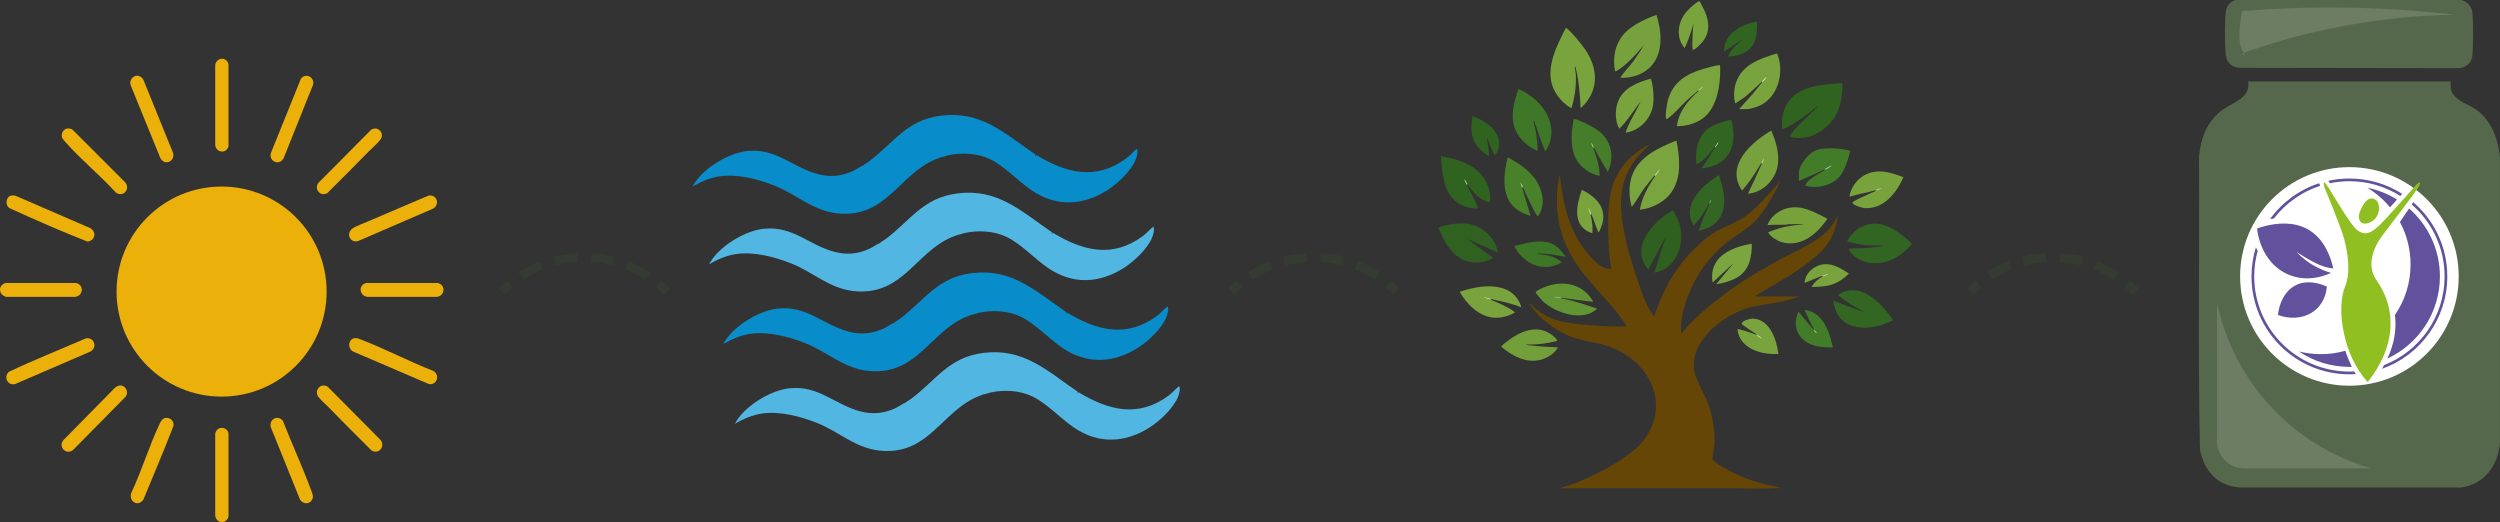 <?xml version="1.0" encoding="UTF-8"?>
<svg id="Ebene_2" data-name="Ebene 2" xmlns="http://www.w3.org/2000/svg" viewBox="0 0 564.09 117.8">
  <rect x="0" y="0" width="564.09" height="117.8" fill="#333333" stroke="none"/>
  <defs>
    <style>
      .cls-1 {
        fill: #8fbf21;
      }

      .cls-2 {
        fill: #7aa43d;
      }

      .cls-3 {
        fill: #79a33d;
      }

      .cls-4 {
        fill: #629434;
      }

      .cls-5 {
        fill: #326622;
      }

      .cls-6 {
        fill: #326522;
      }

      .cls-7 {
        fill: #362;
      }

      .cls-8 {
        fill: #d4eab0;
      }

      .cls-9 {
        fill: #78a33d;
      }

      .cls-10 {
        fill: #c4d8b6;
      }

      .cls-11 {
        fill: #306120;
      }

      .cls-12 {
        fill: #93b585;
      }

      .cls-13 {
        fill: #b3d39f;
      }

      .cls-14, .cls-15 {
        fill: #fff;
      }

      .cls-16 {
        fill: #437c29;
      }

      .cls-17 {
        fill: #bbd9aa;
      }

      .cls-18 {
        fill: #2f601f;
      }

      .cls-19 {
        fill: #d2e7b4;
      }

      .cls-20 {
        opacity: .47;
      }

      .cls-21 {
        fill: #3d7626;
      }

      .cls-22 {
        fill: #77a23b;
      }

      .cls-15 {
        opacity: .14;
      }

      .cls-23 {
        fill: #c0d9b4;
      }

      .cls-24 {
        fill: #316320;
      }

      .cls-25 {
        fill: #d8eaba;
      }

      .cls-26 {
        fill: #79a33c;
      }

      .cls-27 {
        stroke-dasharray: 5.2 3.12;
      }

      .cls-27, .cls-28 {
        fill: none;
        stroke: #36442d;
        stroke-miterlimit: 10;
        stroke-width: 2px;
      }

      .cls-29 {
        fill: #316321;
      }

      .cls-30 {
        fill: #bbdba8;
      }

      .cls-31 {
        fill: #3e7727;
      }

      .cls-32 {
        fill: #7aa53e;
      }

      .cls-33 {
        fill: #48812a;
      }

      .cls-34 {
        fill: #306220;
      }

      .cls-35 {
        fill: #427c29;
      }

      .cls-36 {
        fill: #deedc0;
      }

      .cls-37 {
        fill: #56684b;
      }

      .cls-38 {
        fill: #457d2a;
      }

      .cls-39 {
        fill: #79a43d;
      }

      .cls-40 {
        fill: #d4e8c7;
      }

      .cls-41 {
        fill: #51b7e2;
      }

      .cls-42 {
        fill: #739f3a;
      }

      .cls-43 {
        fill: #78a33c;
      }

      .cls-44 {
        fill: #c5dda0;
      }

      .cls-45 {
        fill: #d1e8ab;
      }

      .cls-46 {
        fill: #326422;
      }

      .cls-47 {
        fill: #bdd88f;
      }

      .cls-48 {
        fill: #dcebbd;
      }

      .cls-49 {
        fill: #088dca;
      }

      .cls-50 {
        fill: #a5c985;
      }

      .cls-51 {
        fill: #d2e7b2;
      }

      .cls-52 {
        fill: #664607;
      }

      .cls-53 {
        fill: #62519d;
      }

      .cls-54 {
        fill: #ebb009;
      }

      .cls-55 {
        fill: #7ba53e;
      }

      .cls-56 {
        fill: #76a13c;
      }
    </style>
  </defs>
  <g id="Ebene_1-2" data-name="Ebene 1">
    <g>
      <g>
        <path class="cls-54" d="M19.42,76.33c1.88-.26,2.62,2.07.99,2.99l-17.03,7.35c-1.67.38-2.6-1.59-1.42-2.75,5.72-2.72,11.64-5.06,17.45-7.59Z"/>
        <path class="cls-54" d="M2.53,44.13c.27-.06.67-.04.94.02l16.95,7.35c1.47.92.99,2.82-.68,3.01-5.94-2.33-11.84-4.92-17.64-7.57-.99-.7-.77-2.56.43-2.81Z"/>
        <path class="cls-54" d="M79.9,76.33c.6-.13.99.07,1.52.27,5.47,2.11,10.83,4.94,16.31,7.07,1.63.89.9,3.27-.92,3l-17.06-7.32c-1.32-.58-1.26-2.73.15-3.02Z"/>
        <path class="cls-54" d="M96.71,44.13c1.8-.3,2.64,1.89,1.08,2.91l-16.95,7.34c-1.87.55-2.91-1.77-1.22-2.88.9-.59,2.84-1.27,3.91-1.75,4.37-1.92,8.79-3.73,13.18-5.62Z"/>
        <path class="cls-54" d="M49.79,96.55c.84-.14,1.74.46,1.77,1.35v18.64c-.42,1.81-2.83,1.63-3-.25v-18.39c.07-.64.59-1.25,1.23-1.35Z"/>
        <path class="cls-54" d="M62.27,94.3c.62-.1,1.18.17,1.56.65,2.03,5.21,4.42,10.36,6.35,15.61.3.82.71,1.53.14,2.35-.69,1-2.11.76-2.65-.25l-6.44-15.94c-.48-.92-.05-2.23,1.04-2.41Z"/>
        <path class="cls-54" d="M37.39,94.3c1.02-.16,1.92.74,1.76,1.76-2.13,5.58-4.51,11.08-6.77,16.61-1.21,1.94-3.58.34-2.69-1.61,2.34-4.99,4-10.57,6.37-15.51.28-.59.6-1.14,1.32-1.26Z"/>
        <path class="cls-54" d="M74.24,91.98c-.67-.69-1.86-1.69-2.38-2.4-1.12-1.54.56-3.32,2.12-2.29l11.85,11.94c1.23,1.47-.4,3.46-2.04,2.37-3.19-3.2-6.42-6.37-9.56-9.62Z"/>
        <path class="cls-54" d="M27,86.98c1.3-.13,2.17,1.48,1.35,2.52l-11.81,11.98c-1.51,1.35-3.51-.59-2.25-2.16l11.6-11.78c.3-.26.71-.52,1.11-.56Z"/>
        <g>
          <path class="cls-54" d="M30.82,17.09c.7-.06,1.31.42,1.59,1.03l6.62,16.34c.59,1.86-1.78,3.09-2.83,1.25l-6.72-16.49c-.33-.93.34-2.05,1.34-2.13Z"/>
          <path class="cls-54" d="M69.09,17.1c1.06-.04,1.86,1.04,1.54,2.04l-6.64,16.58c-1.07,1.88-3.59.52-2.79-1.38l6.7-16.59c.28-.37.71-.63,1.18-.65Z"/>
          <path class="cls-54" d="M49.87,13.27c.83-.12,1.64.51,1.69,1.35v18.39c-.47,1.76-2.84,1.49-3-.33V14.71c.03-.69.65-1.34,1.31-1.44Z"/>
          <path class="cls-54" d="M15.27,28.99c.42-.05.86.09,1.18.35l11.77,11.77c1.29,1.52-.42,3.53-2.08,2.33-3.55-3.91-7.94-7.45-11.39-11.41-.21-.24-.62-.66-.72-.94-.33-.94.24-2,1.23-2.11Z"/>
          <path class="cls-54" d="M83.12,34.25c-3.04,3.13-6.14,6.2-9.23,9.29-1.53.98-3.11-.84-2.04-2.29l11.86-11.94c1.45-1.04,3.21.71,2.12,2.2-.59.8-1.96,1.96-2.71,2.74Z"/>
        </g>
        <path class="cls-54" d="M82.65,63.85h16.11c1.84.42,1.7,2.85-.16,3.14h-15.72c-1.83-.27-2.11-2.7-.23-3.14Z"/>
        <path class="cls-54" d="M1.28,63.85h15.86c1.89.4,1.69,2.95-.24,3.14H1.44c-1.78-.39-1.99-2.65-.15-3.14Z"/>
        <path class="cls-54" d="M73.7,65.79c0,13.09-10.61,23.7-23.7,23.7s-23.7-10.61-23.7-23.7,10.61-23.7,23.7-23.7,23.7,10.61,23.7,23.7Z"/>
      </g>
      <g>
        <path class="cls-52" d="M352.22,110.04c.58-.23,1.39-.37,2.02-.59,4.9-1.7,13.82-6.18,16.84-10.39,5.96-8.32.84-17.67-7.92-20.84-2.98-1.08-6.22-1.23-9.16-2.44-2.36-.97-5.31-2.97-7.03-4.86-.33-.37-1.67-1.97-1.82-2.31-.02-.06-.02-.17.05-.15.65.49,1.18,1.11,1.83,1.61,2.72,2.11,5.26,2.58,8.6,3,3.76.46,7.55.65,11.34.6.17-.15-1.75-2.73-1.97-2.99-4.08-5.05-8.78-9.01-11.52-15.12-2.31-5.17-2.64-10.32-1.65-15.89.14-.02.18.26.19.35.71,6.21,1.94,11.73,5.87,16.74,1.35,1.72,3.3,3.93,5.64,3.94-.21-1.54-.4-3.11-.5-4.66-.24-4.15-.45-9.94.76-13.89,1.36-4.43,4.31-7.4,8.33-9.56.11.06-.15.26-.19.3-6.39,5.73-7.06,11.46-5.43,19.68.82,4.12,2.28,8.67,3.68,12.64.76,2.17,1.63,4.37,3.03,6.21,1.46-4.27,3.36-8.37,6.15-11.94,1.86-2.38,4.67-5.2,7.2-6.86,2.18-1.43,4.7-2.08,6.92-3.59,3.21-2.19,5.55-5.29,8.18-8.08-1.16,2.55-2.59,5.04-4.24,7.3-2.24,3.06-4.3,3.85-7.19,5.98-4.69,3.46-8.16,8.61-9.92,14.16-.69,2.17-1.22,4.58-.96,6.86,3.38-3.99,7.58-7.4,11.86-10.4,3.39-2.38,6.86-4.33,10.48-6.33,3.39-1.86,8.77-4.05,11.17-7.01.74-.91,1.26-1.97,1.97-2.9-.54,1.89-.92,3.88-1.91,5.6-1.05,1.81-3.04,3.57-4.68,4.85-3.75,2.94-8.02,5.17-12.08,7.63v.19s9.83,0,9.83,0c-3.31,1.29-6.89,1.57-10.34,2.29-5.99,1.26-13.95,7.05-13.45,13.88.18,2.46,2.22,5.39,3.12,7.79,1.1,2.92,1.67,6.19,1.5,9.32-.06,1.17-.38,2.34-.45,3.48.77.8,1.73,1.39,2.68,1.95,3.82,2.24,8.15,3.65,12.51,4.39l.1.15c-.16.02-.34-.02-.49,0-3.24.17-6.59.12-9.83,0-9.5,0-19.01,0-28.51,0l-10.39.05c-.21.01-.29-.04-.23-.15Z"/>
        <path class="cls-39" d="M356.64,24.43c-.13-3.17-.4-6.35-1.18-9.44-.17-.02-.1.23-.1.34.03.43.18.94.2,1.37.13,2.61-.21,5.24-.99,7.72-1.79-.96-3.42-2.82-4.17-4.72-1.74-4.41.9-9.49,2.9-13.37.14-.04.16.04.25.1,1.05.72,3.43,3.71,4.2,4.85,3,4.46,3,9.4-1.1,13.14Z"/>
        <path class="cls-24" d="M415.72,18.73c.04,2.49-.31,5.08-1.52,7.28-1.46,2.65-4.5,4.88-7.57,5.11-.43.03-2.6.05-2.69-.45-.14-.74,5.34-5.7,6.13-6.52l-.1-.1c-1,.8-2.02,1.6-3.07,2.34-1.48,1.04-3.04,2.19-4.75,2.77-.21-1.91.06-3.94,1-5.63,2.36-4.24,8.27-4.51,12.56-4.79Z"/>
        <path class="cls-56" d="M365.69,17.55c-.03-.16.08-.27.15-.38.72-1.07,1.87-2.22,2.68-3.32.86-1.18,1.69-2.42,2.38-3.72l-1.42,1.72c-1.14,1.22-2.38,2.55-3.75,3.52-.19.13-1.17.84-1.31.71-.47-2.47-.22-4.96,1.06-7.14,1.67-2.84,5.3-4.5,8.28-5.59,1.15,3.56,1.58,8.26-.98,11.31-1.74,2.07-4.41,2.98-7.08,2.9Z"/>
        <path class="cls-6" d="M417.09,56.08l4.08-.1,3.88-.49c.02-.17-.22-.09-.34-.1-1.29-.05-2.53.03-3.83-.1-1.38-.13-2.74-.44-4.08-.79.64-1.6,2.24-2.97,3.84-3.58,3.34-1.29,6.26.35,8.83,2.37.3.23,1.88,1.51,1.88,1.76,0,.28-2.11,2.09-2.47,2.35-2.01,1.47-4.4,2.25-6.91,1.91-1.9-.25-4.14-1.38-4.88-3.23Z"/>
        <path class="cls-18" d="M373.25,61.49l2.65-8.16-3.98,7.47c-4.37-5,1.13-10.91,5.59-13.36.72,1.23,1.45,2.78,1.7,4.2.74,4.19-1.36,9.24-5.97,9.85Z"/>
        <path class="cls-24" d="M330.99,41.73c.65,1.31,1.39,2.64,1.98,3.96.09.2.58,1.23.47,1.34-1.86.05-3.64-.47-5.06-1.67-2.85-2.41-2.9-6.69-3.3-10.12,3.81.66,7.87,1.8,9.97,5.32.91,1.52,1.36,3.34,1.14,5.1-2.2-.37-3.92-2.37-5.11-4.13-.08-.04-.12.02-.1.2Z"/>
        <path class="cls-31" d="M348.78,34.06c-.25.05-.15-.04-.2-.14-.17-.32-.32-.77-.46-1.11-.72-1.82-1.27-3.71-1.99-5.53-.18-.02-.09.21-.07.32.1.61.33,1.28.44,1.92.26,1.5.47,3.02.42,4.54-2.68-1.15-4.98-3.51-5.48-6.47-.42-2.5.38-5.14,1.15-7.49,5.39,2.23,9.72,8.26,6.19,13.96Z"/>
        <path class="cls-11" d="M337.97,56.97l-6.88-3.05,5.8,4.27c0,.18-1.6.73-1.86.79-4.32.94-7.09-1.07-9.1-4.67-.22-.4-1.47-2.82-1.32-3.04,2.9-.8,5.94-1.44,8.81-.12,2.28,1.05,4.16,3.31,4.55,5.82Z"/>
        <path class="cls-38" d="M359.49,33.37c.76,1.97,1.42,4.18,1.47,6.29-2.39-.34-4.78-2.26-5.68-4.5-.67-1.66-.73-3.7-.61-5.48.03-.39.31-2.58.44-2.8.09-.15.13-.05.22-.02,1.68.45,4.63,1.96,5.92,3.12,2.49,2.23,3,5.84,1.52,8.8-1.11-1.84-2.19-3.7-3.19-5.6-.08-.06-.11,0-.1.2Z"/>
        <path class="cls-22" d="M412.28,49.3c.1.14-1.22,1.74-1.42,1.97-2.35,2.63-5.47,4.45-9.09,3.29-.8-.26-2.45-1.26-2.75-2.06-.07-.18.07-.13.13-.15,2.36-1.05,5.05-1.57,7.63-1.66.02-.17-.22-.09-.34-.1-.92-.04-1.93-.02-2.86,0-.23,0-.45.1-.68.11-1.36.03-2.72-.04-4.08.09.57-1.83,2.57-3.34,4.4-3.8,3.37-.84,6.19.89,9.06,2.33Z"/>
        <path class="cls-7" d="M427.12,72.3c-2.86,1.33-5.85,2.17-9,1.28-2.78-.79-4.09-2.94-4.47-5.7l7.27,2.65-3.14-1.73c-1.05-.71-2.12-1.39-3.06-2.25,4.11-2.78,8.17.41,10.81,3.54.2.24,1.67,2.08,1.58,2.21Z"/>
        <path class="cls-33" d="M343.47,42.42c.64,2.09,1.24,4.2,1.87,6.29-1.92-.55-3.81-1.6-4.83-3.37-1.24-2.16-1.19-4.87-.85-7.28.04-.31.41-2.51.62-2.52,2.86,1.55,5.69,3.43,7.05,6.52.99,2.26,1.17,4.66-.31,6.75-.23.16-1.91-3.31-2.05-3.6-.49-1.01-.94-2.05-1.39-3.08-.09-.03-.13.06-.1.29Z"/>
        <path class="cls-35" d="M411.69,38.19c-1.89.97-3.87,1.78-5.8,2.65v-1.82c0-1.71,2.04-4.28,3.57-4.98,1.96-.9,5.38-.62,7.46-.15.14.03.52.06.55.21-.43,1.75-1.01,3.72-2.02,5.24-1.65,2.48-5.33,3.29-8.08,2.58-.02-.11,0-.2.04-.3.38-1.11,3.41-2.66,4.48-3.34.11-.1.05-.13-.2-.1Z"/>
        <path class="cls-9" d="M366.87,29.93c-.11-.15.31-1.1.41-1.31.85-1.98,2.05-3.8,2.93-5.76-1.61,2.07-2.96,4.37-4.86,6.19-1.01-1.89-.98-4.4-.17-6.36,1.22-2.93,4.4-4.13,7.25-4.93.12.04.11.14.14.23.5,1.59.69,4.52.35,6.14-.61,2.88-3.1,5.37-6.05,5.8Z"/>
        <path class="cls-43" d="M423.19,42.91c-1.93.58-3.96.9-5.9,1.47.44-2.66,2.44-4.86,5.07-5.5,2.45-.59,4.83.25,7.12,1.08-1.56,3.61-4.51,7.35-8.89,6.98-.45-.04-2.67-.68-2.58-1.23.07-.46,4.71-2.35,5.38-2.7.05-.07-.02-.1-.2-.1Z"/>
        <path class="cls-26" d="M336.2,67.58c1.36.47,4.39,1.86,5.46,2.75.05.04.18.15.15.2-4.37,2.39-8.16.93-11.1-2.7-.2-.25-1.42-1.85-1.28-2.01,4.78-1.64,11.99-2.54,13.86,3.54-2.18-.9-4.49-1.36-6.78-1.87-.87-.14-.98-.14-.33,0l.04.1Z"/>
        <path class="cls-46" d="M386.92,33.18c-.84,1.07-1.99,2.46-3.06,3.28-.11.09-1.01.71-1.07.65-.42-3.05.34-6.81,3.18-8.47,1.38-.81,3.14-1.26,4.68-1.66.59,2.55.86,5.24-.51,7.6s-3.79,3.17-6.27,3.41c1.18-1.48,2.13-3.12,3.15-4.72.44-.72.41-.75-.1-.1Z"/>
        <path class="cls-4" d="M352.12,67.29c2.84.47,5.54,1.46,8.26,2.36-3.17,3.07-9.48.97-12.29-1.72-.26-.25-1.57-1.74-1.57-1.97,0-.14.07-.16.16-.23.85-.64,2.71-1.35,3.77-1.54,3.78-.7,7.12.5,9.05,3.89-2.34-.17-4.65-.6-6.98-.88-.63-.05-.76-.02-.39.1Z"/>
        <path class="cls-5" d="M385.64,45.86c-.96,1.83-2.06,3.51-3.49,5.01-2.31-3.68.49-7.42,3.35-9.73.23-.19,2.28-1.69,2.4-1.58.25,1.02.63,2.01.84,3.05.49,2.42.56,4.84-.95,6.91-1.1,1.51-2.71,2.18-4.5,2.52.63-2.1,1.6-4.08,2.46-6.09.19-.5.16-.54-.1-.1Z"/>
        <path class="cls-42" d="M351.33,76.92c-2.28.58-4.61.91-6.98.79.05.15.5.18.64.19,2.17.25,4.36.4,6.54.49-.79,1.38-2.4,2.42-3.93,2.8-3.3.82-6.4-.89-8.85-2.95-.05-.19.82-.83.99-.97,3.11-2.51,7.31-4.42,10.8-1.39.17.14.94.85.79,1.03Z"/>
        <path class="cls-55" d="M395.27,55c.04,2.91-.57,6.02-3.28,7.59-1.39.8-3.2,1.35-4.78,1.55l3.98-4.81-4.77,4.42c-.98-5.69,4.15-8.01,8.85-8.75Z"/>
        <path class="cls-9" d="M382.2,5.16l-1.18,3.59-.89,2.11c-1.89-2.17-1.65-5.23-.12-7.54.64-.96,2.2-2.43,3.21-2.98.1-.05.12-.14.25-.05s1.04,1.89,1.16,2.18c1.04,2.41,1.25,4.57-.34,6.81-.29.41-1.82,1.99-2.25,1.97-.11,0-.14-.24-.15-.34-.08-.75-.01-1.53,0-2.27.03-1.19.06-2.31.29-3.49Z"/>
        <path class="cls-3" d="M396.35,75.44c-.45-.33-3.27-2.11-3.33-2.33-.19-.71,1.94-1.24,2.5-1.22,3.84.15,5.36,4.81,5.75,7.97-3.79.24-8.83-1.17-9.24-5.6.15-.16,3.81,1.05,4.23,1.28.73.47.77.43.1-.1Z"/>
        <path class="cls-16" d="M409.33,74.36c-.86-1.4-1.4-2.98-2.16-4.42,4.13.41,5.65,4.98,6.39,8.45-1.39.03-2.81-.04-4.15-.42-3.56-1.01-5.18-4.2-3.61-7.64,1.15,1.37,2.27,2.77,3.44,4.13.37.42.41.39.1-.1Z"/>
        <path class="cls-21" d="M353.2,57.95c-2.08-.41-4.16-.76-6.29-.78-.02.14.27.15.37.17.94.16,1.91.21,2.83.52.8.26,1.48.77,2.21,1.19.14.21-.56.47-.69.54-3.94,1.76-7.87-.27-9.83-3.83-.05-.08-.14-.1-.09-.25,2.43-.61,4.95-1.37,7.47-.84,1.68.35,2.74,1.44,3.73,2.76.07.09.37.47.3.54Z"/>
        <path class="cls-26" d="M358.9,48.51c.34,1.34.53,2.75.39,4.13-4.64-1.52-3.64-6.21-2.36-9.83,3.14,1.59,5.68,4.02,4.57,7.86-.07.25-.6,1.56-.74,1.67-.17.15-.16-.05-.2-.14-.58-1.29-.91-2.72-1.56-3.99-.09-.02-.12.08-.1.29Z"/>
        <path class="cls-29" d="M396.45,4.87c.04,2.49-.04,5.35-2.43,6.76-1.17.69-2.7,1.14-4.06,1.1.5-1.58,1.89-2.6,3.05-3.69-.1-.17-.22.04-.29.1-1.23.86-2.46,1.72-3.73,2.51-.07-4.09,3.95-6.2,7.47-6.78Z"/>
        <path class="cls-34" d="M337.18,34.95c-.57-1.24-1.26-2.46-1.48-3.83-.18-.02-.1.33-.1.44.09,1.2.37,2.46.39,3.69-1.67-.99-3.23-2.43-3.73-4.38-.4-1.57-.28-3.08,0-4.66,2.98,1.05,6.89,3.67,5.85,7.37-.06.21-.65,1.58-.93,1.38Z"/>
        <path class="cls-26" d="M411.1,62.27c-1.33.47-2.62,1.06-3.93,1.57.12-2.32,2.34-4.09,4.57-4.23,1.94-.13,3.9,1.09,5.46,2.12-1.28,1.24-2.76,2.25-4.52,2.66-1.27.29-2.64.36-3.93.34.6-1,1.5-1.84,2.56-2.36.03-.07-.03-.11-.2-.1Z"/>
        <path class="cls-17" d="M411.69,38.19c.55-.28,1.09-.68,1.67-.88-.4.43-.98.67-1.47.98l-.2-.1Z"/>
        <path class="cls-8" d="M359,48.22l-.1.29c-.14-.54-.49-1.09-.49-1.67l.59,1.38Z"/>
        <path class="cls-50" d="M352.51,67.19l-.39.1-1.57-.29c.28,0,.56-.02.83,0,.35.02.8.15,1.13.2Z"/>
        <path class="cls-51" d="M336.49,67.48l-.29.1-1.47-.49c.61,0,1.18.26,1.77.39Z"/>
        <path class="cls-45" d="M396.35,75.44c.41.3.9.55,1.18.98-.1.09-1.13-.8-1.28-.88l.1-.1Z"/>
        <g>
          <path class="cls-3" d="M397.53,18.43c-1.22,1.2-2.49,2.33-3.79,3.44l-2.21,1.48c-.38-1.59-.34-3.14.17-4.7,1.34-4.06,5.5-5.47,9.22-6.58.12.02.14.2.17.29,1.59,4.21-.03,9.92-4.43,11.65-.47.19-1.89.61-2.34.61h-1.92c.98-1.13,2.02-2.21,3-3.34.77-.89,1.46-1.85,2.21-2.75.27-.32.23-.35-.1-.1Z"/>
          <path class="cls-48" d="M397.63,18.53l-.1-.1c.36-.35.65-.8,1.08-1.08-.11.3-.43.64-.64.89-.11.12-.28.21-.35.29Z"/>
        </g>
        <path class="cls-44" d="M411.1,62.27c.47-.17.94-.45,1.47-.39l-1.28.49-.2-.1Z"/>
        <path class="cls-10" d="M387.01,33.28l-.1-.1c.29-.37.53-.86.88-1.18-.08.49-.55.91-.79,1.28Z"/>
        <path class="cls-23" d="M331.09,41.53l-.1.2c-.2-.41-.49-.82-.59-1.28.33.24.48.77.69,1.08Z"/>
        <path class="cls-19" d="M423.19,42.91c.46-.14.96-.48,1.47-.49l-1.28.59-.2-.1Z"/>
        <g>
          <path class="cls-32" d="M383.18,20.4c-.97.81-1.92,1.65-2.85,2.51-1.23,1.14-2.68,2.92-4.04,3.83-.1.07-.25.22-.34.06-.3-.54.19-3.51.4-4.23,1.17-4.09,4.14-5.9,8.01-7.03.94-.27,2.67-.78,3.59-.84.2-.01.13,0,.15.15.09.59.03,1.82,0,2.46-.19,3.53-1.25,7.93-4.52,9.83-1.52.88-3.46,1.36-5.21,1.32.43-3.37,2.52-5.77,4.91-7.96.03-.09,0-.12-.1-.1Z"/>
          <path class="cls-47" d="M383.18,20.4c.36-.3.72-.73,1.18-.88-.3.38-.72.66-1.08.98l-.1-.1Z"/>
        </g>
        <path class="cls-40" d="M343.57,42.12l-.1.29c-.13-.42-.36-.82-.39-1.28l.49.98Z"/>
        <g>
          <path class="cls-56" d="M397.43,36.72c-1.27,2.2-2.68,4.39-4.37,6.29-3.83-5.69,2.07-10.85,6.59-13.56,1.1,2.56,2.02,5.55,1.38,8.35-.7,3.05-3.46,5.68-6.64,5.9,1.09-2.25,2.16-4.49,3.14-6.78v-.19c.28-.39.25-.39-.1,0Z"/>
          <path class="cls-25" d="M397.53,36.91l-.1-.2.59-.98c-.01.43-.34.82-.49,1.18Z"/>
        </g>
        <path class="cls-30" d="M359.59,33.18l-.1.2c-.14-.37-.42-.77-.49-1.18.29.23.42.66.59.98Z"/>
        <path class="cls-13" d="M409.33,74.36c.05.07.65.73.59.79-.33-.02-.49-.46-.69-.69l.1-.1Z"/>
        <path class="cls-12" d="M385.74,45.96l-.1-.1c.14-.26.23-.62.49-.79-.02.31-.28.63-.39.88Z"/>
        <g>
          <path class="cls-2" d="M373.35,39.57c-.8.96-1.6,1.91-2.34,2.92-.93,1.26-1.72,2.76-2.63,3.96-.04.05-.2.25-.24.2-.03-.42-.2-.85-.27-1.26-.31-1.91-.29-3.77.32-5.62,1.44-4.36,6.13-6.48,10.07-8.06.73,3.73,1.2,7.96-.9,11.33-1.53,2.46-4.52,3.97-7.35,4.29.45-2.78,1.87-5.3,3.44-7.57.29-.6.68-1.15,1.18-1.67.06-.08-1.14,1.5-1.28,1.47Z"/>
          <path class="cls-36" d="M373.45,39.76l-.1-.2c.41-.49.78-1.05,1.28-1.47l-1.18,1.67Z"/>
        </g>
      </g>
      <g>
        <path class="cls-41" d="M260.27,51.21c-.1-.11-.08-.03-.16.03-.74.58-1.37,1.37-2.18,1.98-6.97,5.18-13.7,3.35-20.46-.75.11.41-.31.29-.2.13,0,0,.18.02.13-.13-.18-.12-.25-.21-.33-.26-6.73-4.63-12.01-9.71-21.02-8.57-7.91.99-10.64,6.2-16.42,10.45-.35.26-.8.45-1.12.77-.63.21-1.69.99-2.42,1.31-2.59,1.15-5.03,1.38-7.78.66-5.77-1.5-9.38-5.9-15.98-5.21-4.32.45-10.13,4-12.24,7.83-.04.07-.04.11-.14.09l.13.04c1.89-1.08,3.93-1.97,6.11-2.27,4.02-.56,8.59.65,12.32,2.12,5.21,2.06,8.93,6,14.93,6.32,10.32.56,13.17-8.65,21.12-12.16.47-.21.98-.33,1.43-.58.41,0,1.19-.33,1.65-.43,3.05-.68,6.68-.49,9.51.89,3.28,1.6,6.21,4.84,9.26,6.95,5.54,3.82,11.6,3.6,17.21.01,2.3-1.47,5.3-4.3,6.35-6.85.2-.49.64-1.94.28-2.35Z"/>
        <path class="cls-49" d="M263.47,69.21c-.1-.11-.08-.03-.16.03-.74.58-1.37,1.37-2.18,1.98-6.97,5.18-13.7,3.35-20.46-.75.11.41-.31.29-.2.13,0,0,.18.02.13-.13-.18-.12-.25-.21-.33-.26-6.73-4.63-12.01-9.71-21.02-8.57-7.91.99-10.64,6.2-16.42,10.45-.35.26-.8.45-1.12.77-.63.21-1.69.99-2.42,1.31-2.59,1.15-5.03,1.38-7.78.66-5.77-1.5-9.38-5.9-15.98-5.21-4.32.45-10.13,4-12.24,7.83-.04.07-.04.11-.14.09l.13.04c1.89-1.08,3.93-1.97,6.11-2.27,4.02-.56,8.59.65,12.32,2.12,5.21,2.06,8.93,6,14.93,6.32,10.32.56,13.17-8.65,21.12-12.16.47-.21.98-.33,1.43-.58.41,0,1.19-.33,1.65-.43,3.05-.68,6.68-.49,9.51.89,3.28,1.6,6.21,4.84,9.26,6.95,5.54,3.82,11.6,3.6,17.21.01,2.3-1.47,5.3-4.3,6.35-6.85.2-.49.64-1.94.28-2.35Z"/>
        <path class="cls-49" d="M256.54,33.67c-.1-.11-.08-.03-.16.03-.74.58-1.37,1.37-2.18,1.98-6.97,5.18-13.7,3.35-20.46-.75.11.41-.31.29-.2.13,0,0,.18.02.13-.13-.18-.12-.25-.21-.33-.26-6.73-4.63-12.01-9.71-21.02-8.57-7.91.99-10.64,6.2-16.42,10.45-.35.26-.8.45-1.12.77-.63.21-1.69.99-2.42,1.31-2.59,1.15-5.03,1.38-7.78.66-5.77-1.5-9.38-5.9-15.98-5.21-4.32.45-10.13,4-12.24,7.83-.04.07-.04.11-.14.09l.13.04c1.89-1.08,3.93-1.97,6.11-2.27,4.02-.56,8.59.65,12.32,2.12,5.21,2.06,8.93,6,14.93,6.32,10.32.56,13.17-8.65,21.12-12.16.47-.21.98-.33,1.43-.58.41,0,1.19-.33,1.65-.43,3.05-.68,6.68-.49,9.51.89,3.28,1.6,6.21,4.84,9.26,6.95,5.54,3.82,11.6,3.6,17.21.01,2.3-1.47,5.3-4.3,6.35-6.85.2-.49.64-1.94.28-2.35Z"/>
        <path class="cls-41" d="M266.09,87.2c-.1-.11-.08-.03-.16.03-.74.58-1.37,1.37-2.18,1.98-6.97,5.18-13.7,3.35-20.46-.75.11.41-.31.29-.2.13,0,0,.18.02.13-.13-.18-.12-.25-.21-.33-.26-6.73-4.63-12.01-9.71-21.02-8.57-7.91.99-10.64,6.2-16.42,10.45-.35.26-.8.45-1.12.77-.63.21-1.69.99-2.42,1.31-2.59,1.15-5.03,1.38-7.78.66-5.77-1.5-9.38-5.9-15.98-5.21-4.32.45-10.13,4-12.24,7.83-.04.07-.04.11-.14.09l.13.04c1.89-1.08,3.93-1.97,6.11-2.27,4.02-.56,8.59.65,12.32,2.12,5.21,2.06,8.93,6,14.93,6.32,10.32.56,13.17-8.65,21.12-12.16.47-.21.98-.33,1.43-.58.41,0,1.19-.33,1.65-.43,3.05-.68,6.68-.49,9.51.89,3.28,1.6,6.21,4.84,9.26,6.95,5.54,3.82,11.6,3.6,17.21.01,2.3-1.47,5.3-4.3,6.35-6.85.2-.49.64-1.94.28-2.35Z"/>
      </g>
      <g class="cls-20">
        <g>
          <path class="cls-28" d="M113.18,65.79c.6-.6,1.21-1.16,1.85-1.68"/>
          <path class="cls-27" d="M117.55,62.26c9.1-5.87,21.03-5.58,29.85.89"/>
          <path class="cls-28" d="M148.63,64.1c.64.53,1.25,1.09,1.85,1.68"/>
        </g>
      </g>
      <g class="cls-20">
        <g>
          <path class="cls-28" d="M277.78,65.79c.6-.6,1.21-1.16,1.85-1.68"/>
          <path class="cls-27" d="M282.15,62.26c9.1-5.87,21.03-5.58,29.85.89"/>
          <path class="cls-28" d="M313.23,64.1c.64.53,1.25,1.09,1.85,1.68"/>
        </g>
      </g>
      <g class="cls-20">
        <g>
          <path class="cls-28" d="M444.58,65.79c.6-.6,1.21-1.16,1.85-1.68"/>
          <path class="cls-27" d="M448.95,62.26c9.1-5.87,21.03-5.58,29.85.89"/>
          <path class="cls-28" d="M480.03,64.1c.64.53,1.25,1.09,1.85,1.68"/>
        </g>
      </g>
      <g>
        <path class="cls-37" d="M552.98,18.39c-.03,1.16-.15,1.94.57,2.91,1.42,1.93,3.96,2.34,5.83,3.95,3.07,2.63,4.34,6.4,4.7,10.35v64.15c-.36,5.19-3.43,9.48-8.75,10.24h-49.85c-5.19-.33-8.1-3.68-9.09-8.58-.49-21.97-.06-44.01-.22-66.01.4-4.12,1.6-7.54,4.81-10.24,2.46-2.07,6.87-2.78,6.3-6.78h45.71Z"/>
        <path class="cls-37" d="M504.4,0h50.88c1.21.21,2.32,1.34,2.54,2.54.27,1.48.25,8.74,0,10.26-.25,1.48-1.44,2.39-2.87,2.58l-49.95-.08c-1.79-.37-2.66-1.4-2.82-3.2-.19-2.2-.25-7.44.06-9.55.17-1.19,1-2.23,2.16-2.54Z"/>
        <path class="cls-15" d="M505.9,2.49s-1.35,6.36,0,8.76c1.35,2.4,0,.81,0,.81,5.65-2.04,12.16-3.99,19.44-5.53,10.73-2.27,20.41-3.08,28.5-3.2-7.69-.89-16.2-1.51-25.41-1.62-8.08-.09-15.62.22-22.52.77Z"/>
      </g>
      <path class="cls-15" d="M500.24,68.39v31.14c0,3.4,2.76,6.15,6.15,6.15h28.63c-4.29-1.23-13.77-4.59-22.21-13.46-8.85-9.3-11.64-19.47-12.57-23.83Z"/>
      <g>
        <circle class="cls-14" cx="530.11" cy="62.37" r="24.66"/>
        <g>
          <path class="cls-53" d="M518.17,56.84c2.98,1.91,5.85,3.63,8.31,3.71-3.02-12.68-13.21-10.4-17.22-8.99,1.24,9.45,9.19,13.49,16.71,10.01-2.04-.57-5.26-1.97-7.8-4.73M513.98,71.08c.56-4.84,3.97-9.39,11.05-6.44-.42,5.42-5.44,8.43-11.05,6.44M534.16,42.36c1.94,1.18,3.67,2.67,5.1,4.42.52-.57,1.06-1.17,1.59-1.76-2.02-1.26-4.28-2.17-6.7-2.66M550.53,62.37c0-6.11-2.7-11.6-6.95-15.33-.69,1.03-1.41,2.08-2.08,3.05,1.54,2.85,2.41,6.12,2.41,9.58,0,4.23-1.29,8.15-3.52,11.39.41,3.43-.22,6.64-1.71,9.84,7-3.24,11.85-10.32,11.85-18.53M518.71,79.3c1.58.39,3.24.61,4.95.61,1.92,0,3.78-.26,5.53-.76.4,1.23.9,2.45,1.47,3.63-.18,0-.36,0-.55,0-4.22,0-8.15-1.28-11.4-3.48"/>
          <path class="cls-53" d="M523.52,41.92c-.1-.21-.17-.41-.24-.57-4.49,1.46-8.36,4.32-11.07,8.06.28-.04.56-.07.85-.1,2.62-3.42,6.26-6.03,10.46-7.39M544.52,45.62c-.11.17-.23.34-.34.52,4.54,3.94,7.41,9.75,7.41,16.23,0,9.1-5.66,16.88-13.65,20.01-.16.28-.32.56-.48.84,8.59-3.03,14.74-11.22,14.74-20.85,0-6.7-2.98-12.7-7.69-16.75M525.43,40.9s.02.04.03.06c.04.07.09.15.14.23,0,0,0,0,0,0,.03.05.06.11.1.16,1.43-.3,2.9-.46,4.42-.46,4.22,0,8.15,1.22,11.47,3.32,0,0,.01-.02.02-.02.12-.14.25-.28.36-.41.01,0,.02-.02.04-.04-3.43-2.19-7.51-3.46-11.89-3.46-1.63,0-3.23.18-4.76.51,0,0,0,0,0,.01.02.03.04.06.07.1M531.21,83.82c.11.2.23.4.35.6-.47.03-.96.04-1.44.04-12.21,0-22.1-9.9-22.1-22.1,0-2.29.35-4.49.99-6.57.13.29.26.57.4.84-.51,1.83-.78,3.75-.78,5.73,0,11.87,9.62,21.48,21.48,21.48.37,0,.73,0,1.09-.03"/>
          <path class="cls-1" d="M535.13,49.98c2.09-1.18,2.2-4.56.46-5.12-1.45-.47-2.43,1.27-3.1,2.86-.69,1.66.1,3.69,2.64,2.25M524.5,42.36c-.45-1.78,0-1.43.9,0,.9,1.43,5.01,8.41,6.36,9.47,1.35,1.07,2.64,1.35,4.95-.84,2.3-2.2,7.09-7.77,8.33-9.11,1.23-1.36,1.17-.5.56.48-.83,1.34-5.96,8.06-8.04,10.76-2.08,2.7-3.59,6.88-1.41,9.98,4.9,6.95,4.28,15.29-1.91,23.11-5.63-6.13-7.14-16.68-5.07-21.68,1.28-3.07.57-7.69-.28-10.72-.84-3.04-4.38-11.44-4.38-11.44"/>
        </g>
      </g>
    </g>
  </g>
</svg>